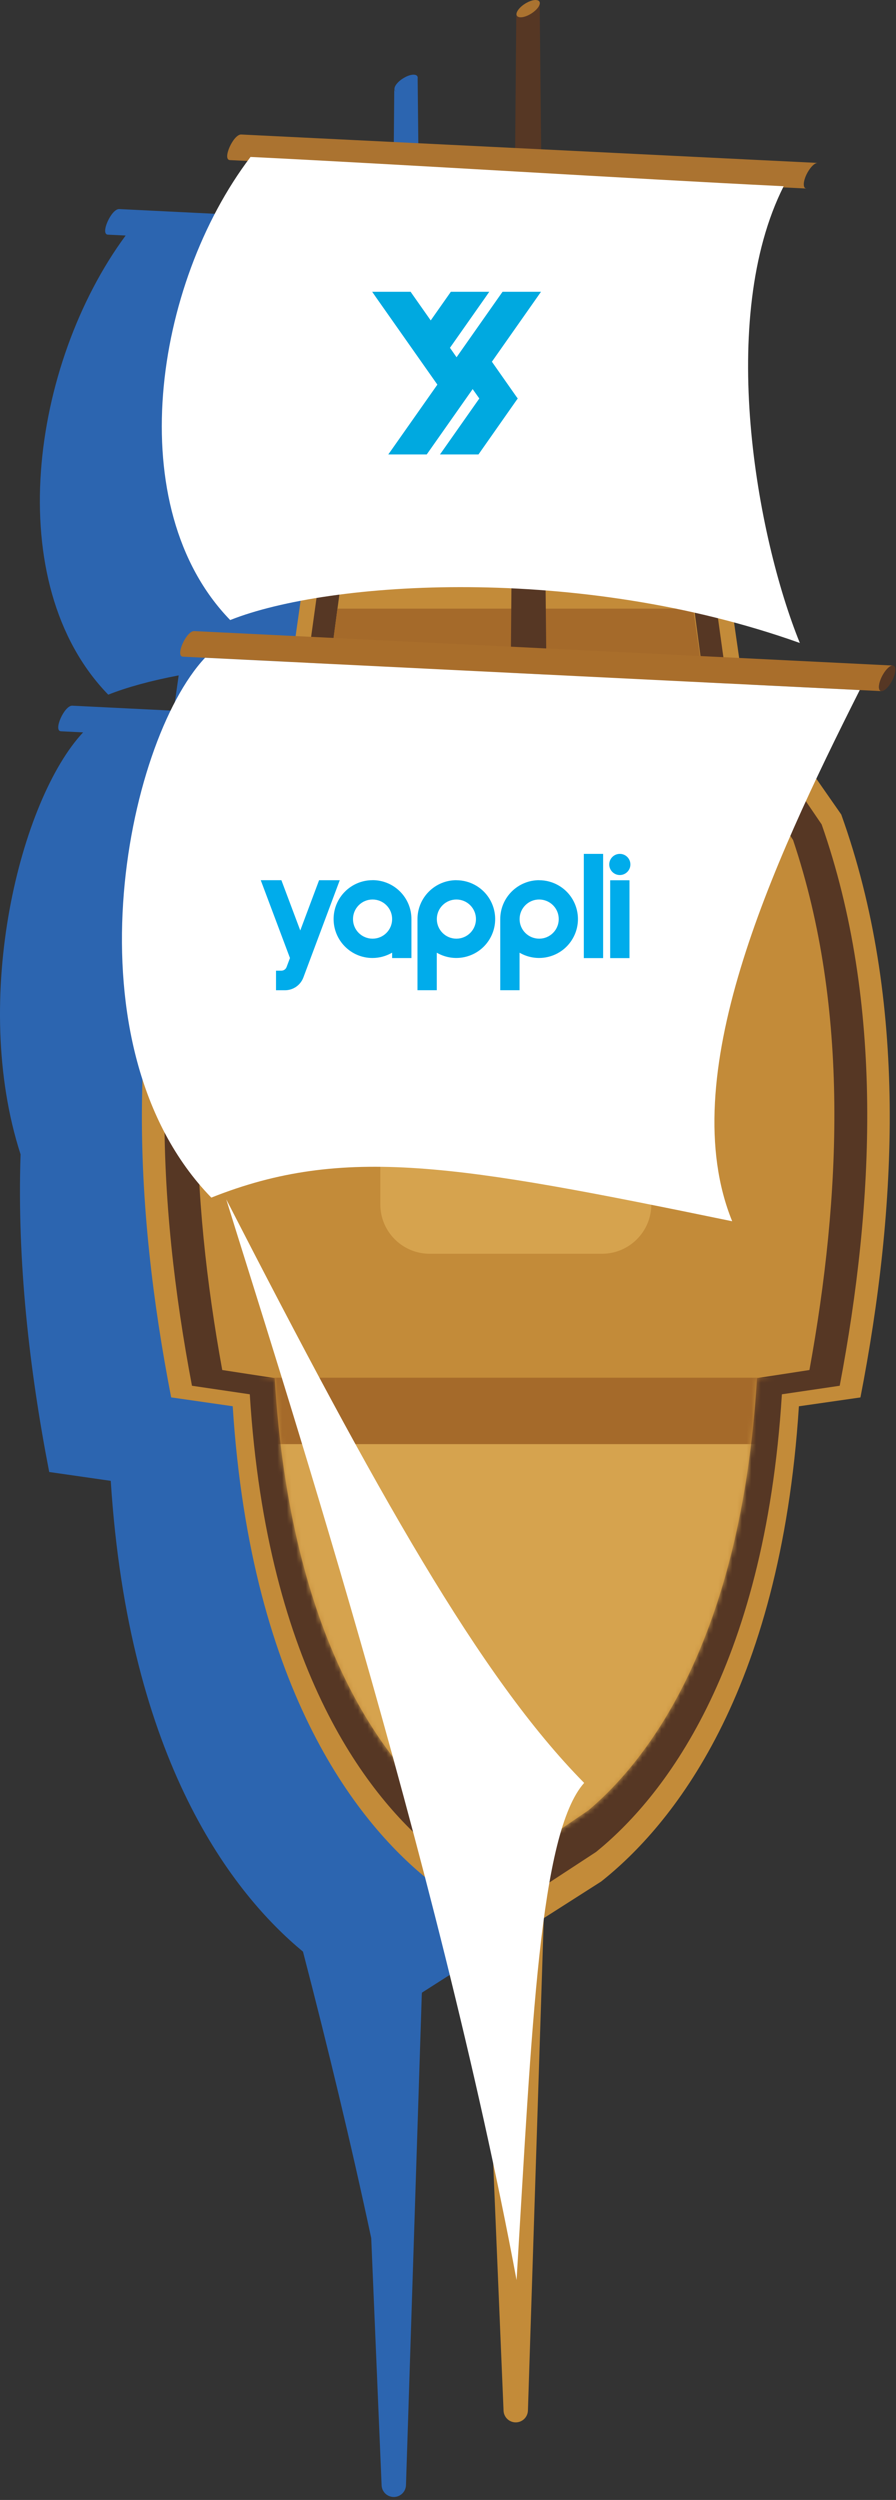 <svg width="189" height="527" viewBox="0 0 189 527" fill="none" xmlns="http://www.w3.org/2000/svg">
<rect x="0" y="0" width="189" height="527" fill="#333333" stroke="none"/>
<path fill-rule="evenodd" clip-rule="evenodd" d="M162.601 156.024L130.175 154.429C129.82 151.983 129.465 149.479 129.101 146.943C133.762 148.207 138.406 149.636 142.992 151.273C133.869 128.821 125.597 83.108 139.463 55.227L144.339 55.467C144.025 55.45 143.818 55.169 143.81 54.641V54.45C143.843 53.913 144.041 53.244 144.339 52.599C144.636 51.955 145.041 51.319 145.496 50.831C145.975 50.31 146.421 50.063 146.735 50.079L88.412 47.203L88.098 16.579C88.181 16.133 87.966 15.811 87.421 15.753C86.966 15.703 86.371 15.844 85.768 16.117L85.611 16.191C85.008 16.488 84.404 16.902 83.942 17.381C83.066 18.282 82.966 19.1 83.661 19.323C83.338 19.24 83.173 19.034 83.165 18.744L82.925 46.922L25.148 44.072C23.478 43.989 21.074 49.385 22.751 49.468L26.503 49.649C6.53 76.728 0.043 122.979 22.834 146.438C26.742 144.885 31.783 143.497 37.691 142.373C37.336 144.893 36.981 147.372 36.634 149.818L15.248 148.76C13.579 148.678 11.174 154.074 12.852 154.156L17.529 154.388C4.357 168.452 -6.295 210.43 4.34 243.343C3.597 265.853 6.167 288.61 10.381 310.302L23.363 312.169C27.147 371.484 49.293 399.331 63.911 411.412C69.092 431.327 74.034 451.771 78.306 471.801L80.496 523.91C80.554 525.29 81.686 526.373 83.066 526.373C84.446 526.373 85.586 525.274 85.636 523.885L88.974 420.345C88.99 420.246 88.999 420.147 89.015 420.048L101.088 412.346C115.665 400.794 138.901 373.07 142.793 312.169L155.775 310.302C163.559 270.216 165.774 226.486 151.726 187.417L146.471 179.88C149.462 173.534 152.561 167.279 155.626 161.197C147.966 160.817 140.306 160.445 132.654 160.065L160.229 161.42C160.18 161.42 160.138 161.395 160.089 161.379C160.419 161.494 160.915 161.263 161.469 160.668C161.923 160.172 162.336 159.519 162.642 158.858L162.716 158.685C162.997 158.024 163.163 157.363 163.154 156.85C163.146 156.313 162.94 156.041 162.617 156.024H162.601ZM35.84 155.289C34.865 155.239 33.898 155.189 32.923 155.148L35.84 155.289ZM159.684 160.404C159.684 160.404 159.692 160.321 159.7 160.28C159.692 160.387 159.676 160.495 159.684 160.594C159.684 160.726 159.7 160.842 159.725 160.949C159.7 160.85 159.684 160.734 159.684 160.594V160.404ZM159.766 161.048C159.791 161.106 159.808 161.164 159.833 161.205C159.808 161.164 159.783 161.106 159.766 161.048ZM159.907 161.271C159.907 161.271 159.965 161.337 160.006 161.362C159.973 161.337 159.94 161.304 159.907 161.271ZM160.196 158.602C160.196 158.602 160.213 158.561 160.221 158.544C160.254 158.478 160.287 158.412 160.32 158.346C160.279 158.429 160.229 158.52 160.196 158.602ZM159.833 159.602C159.857 159.519 159.882 159.437 159.907 159.346C159.882 159.429 159.849 159.519 159.833 159.602ZM160.436 158.106C160.485 158.016 160.543 157.916 160.601 157.825C160.543 157.916 160.494 158.007 160.436 158.106ZM160.717 157.627C160.783 157.52 160.857 157.421 160.932 157.321C160.857 157.421 160.791 157.52 160.717 157.627ZM162.485 156.032C162.444 156.032 162.394 156.032 162.345 156.057C162.394 156.041 162.436 156.041 162.485 156.032ZM162.171 156.131C162.171 156.131 162.088 156.165 162.047 156.189C162.088 156.165 162.13 156.156 162.171 156.131ZM161.766 156.396C161.766 156.396 161.741 156.412 161.725 156.429C161.741 156.421 161.75 156.412 161.766 156.396Z" fill="#2C65B0"/>
<path fill-rule="evenodd" clip-rule="evenodd" d="M90.792 396.619C76.215 385.067 52.978 357.343 49.087 296.442L36.105 294.574C28.321 254.489 26.106 210.759 40.154 171.689L61.3 141.371C64.2 121.589 67.233 98.096 71.183 76.66C71.918 72.669 73.389 68.86 75.521 65.414L76.224 64.274C82.198 54.581 92.767 48.681 104.154 48.681H113.938C126.143 48.681 137.331 55.457 143 66.265C144.529 69.174 145.603 72.297 146.206 75.528C150.255 97.269 153.354 121.25 156.304 141.379L177.45 171.698C191.498 210.767 189.291 254.497 181.499 294.583L168.517 296.45C164.633 357.343 141.389 385.075 126.812 396.627L108.806 408.113L90.8 396.627L90.792 396.619Z" fill="#C38B39"/>
<path fill-rule="evenodd" clip-rule="evenodd" d="M91.874 390.389C78.173 379.267 56.333 352.559 52.689 293.922L40.492 292.121C33.171 253.523 31.097 211.404 44.301 173.789L64.175 144.595C66.902 125.548 69.753 102.922 73.463 82.28C74.157 78.438 75.537 74.769 77.537 71.447L78.198 70.348C83.809 61.019 93.741 55.334 104.442 55.334H113.64C125.109 55.334 135.628 61.853 140.95 72.265C142.38 75.067 143.396 78.074 143.958 81.181C147.767 102.121 150.676 125.209 153.444 144.595L173.318 173.789C186.523 211.412 184.449 253.523 177.127 292.121L164.93 293.922C161.278 352.568 139.438 379.267 125.745 390.389L108.822 401.454L91.899 390.389H91.874Z" fill="#563724"/>
<path fill-rule="evenodd" clip-rule="evenodd" d="M93.461 381.594C81.041 371.091 61.25 345.879 57.937 290.506L46.88 288.804C40.245 252.354 38.369 212.591 50.334 177.075L68.348 149.508C70.819 131.527 73.406 110.166 76.769 90.673C77.397 87.045 78.653 83.583 80.463 80.443L81.057 79.41C86.148 70.601 95.147 65.23 104.848 65.23H113.186C123.581 65.23 133.117 71.386 137.943 81.22C139.24 83.864 140.157 86.707 140.67 89.64C144.124 109.406 146.76 131.213 149.272 149.508L167.286 177.075C179.251 212.599 177.376 252.363 170.74 288.804L159.684 290.506C156.37 345.879 136.579 371.091 124.159 381.594L108.814 392.039L93.469 381.594H93.461Z" fill="#C38B39"/>
<mask id="mask0_858_6664" style="mask-type:luminance" maskUnits="userSpaceOnUse" x="41" y="65" width="135" height="328">
<path d="M93.459 381.594C81.039 371.092 61.248 345.88 57.934 290.507L46.878 288.805C40.243 252.355 38.367 212.591 50.332 177.075L68.346 149.509C70.817 131.528 73.404 110.167 76.767 90.673C77.395 87.046 78.651 83.584 80.46 80.443L81.055 79.41C86.146 70.602 95.145 65.231 104.846 65.231H113.184C123.579 65.231 133.115 71.387 137.941 81.22C139.238 83.864 140.155 86.707 140.668 89.641C144.122 109.407 146.758 131.214 149.27 149.509L167.284 177.075C179.249 212.6 177.374 252.363 170.738 288.805L159.682 290.507C156.368 345.88 136.577 371.092 124.157 381.594L108.812 392.039L93.467 381.594H93.459Z" fill="white"/>
</mask>
<g mask="url(#mask0_858_6664)">
<path d="M203.81 292.269H29.932V442.199H203.81V292.269Z" fill="#D6A34E"/>
<path d="M187.672 290.428H9.299V304.426H187.672V290.428Z" fill="#A56A2A"/>
</g>
<path fill-rule="evenodd" clip-rule="evenodd" d="M71.184 128.302H146.224L149.265 149.514H68.35L71.184 128.302Z" fill="#A56A2A"/>
<path d="M80.223 207.132H137.389V253.887C137.389 259.63 132.728 264.298 126.977 264.298H90.635C84.891 264.298 80.223 259.638 80.223 253.887V207.132Z" fill="#D6A34E"/>
<path fill-rule="evenodd" clip-rule="evenodd" d="M101.856 404.13L106.219 508.183C106.277 509.563 107.409 510.645 108.789 510.645C110.177 510.645 111.309 509.546 111.359 508.158L114.714 404.105C114.763 402.651 113.598 401.453 112.144 401.453H104.418C102.955 401.453 101.79 402.667 101.848 404.13H101.856Z" fill="#C38B39"/>
<path fill-rule="evenodd" clip-rule="evenodd" d="M47.725 252.827C79.489 314.629 101.214 353.549 123.219 375.844C113.815 386.429 112.187 427.382 108.965 480.657C92.421 391.858 58.178 286.673 47.725 252.827Z" fill="white"/>
<path fill-rule="evenodd" clip-rule="evenodd" d="M113.837 0.532L116.25 238.724C116.415 243.004 106.937 247.814 106.871 243.285L108.904 3.019C108.904 3.374 109.152 3.614 109.648 3.639C110.102 3.664 110.697 3.507 111.284 3.217C111.879 2.928 112.482 2.523 112.961 2.052L113.135 1.879C113.606 1.366 113.845 0.895 113.837 0.54V0.532Z" fill="#563724"/>
<path fill-rule="evenodd" clip-rule="evenodd" d="M170.078 39.741L48.491 33.75C46.813 33.667 49.218 28.271 50.887 28.354L172.475 34.345C172.152 34.328 171.715 34.576 171.235 35.097C170.789 35.584 170.384 36.221 170.078 36.865C169.773 37.518 169.583 38.179 169.55 38.716V38.906C169.558 39.443 169.756 39.716 170.078 39.733V39.741Z" fill="#AB7330"/>
<path fill-rule="evenodd" clip-rule="evenodd" d="M52.853 33.077C32.385 60.024 25.526 107.01 48.556 130.709C69.388 122.413 122.084 118.901 168.714 135.543C159.567 113.025 151.27 67.114 165.302 39.258C131.066 37.572 87.08 34.771 52.845 33.085L52.853 33.077Z" fill="white"/>
<path fill-rule="evenodd" clip-rule="evenodd" d="M113.169 0.018C114.12 0.117 114.103 1.01 113.128 2.01C112.153 3.009 110.591 3.745 109.641 3.637C108.691 3.538 108.707 2.646 109.682 1.638C110.145 1.158 110.748 0.737 111.351 0.448L111.508 0.373C112.112 0.101 112.707 -0.04 113.161 0.01L113.169 0.018Z" fill="#AB7330"/>
<path fill-rule="evenodd" clip-rule="evenodd" d="M185.936 145.694L38.575 138.43C36.897 138.348 39.302 132.952 40.971 133.034L188.332 140.298C188.01 140.281 187.572 140.529 187.093 141.05C186.646 141.537 186.242 142.173 185.936 142.818C185.63 143.471 185.44 144.132 185.407 144.669V144.859C185.407 145.396 185.614 145.669 185.936 145.685V145.694Z" fill="#A96E2B"/>
<path fill-rule="evenodd" clip-rule="evenodd" d="M187.183 144.938C186.225 145.97 185.432 145.937 185.407 144.863C185.382 143.789 186.134 142.078 187.093 141.046C188.051 140.013 188.844 140.046 188.869 141.12C188.877 141.632 188.712 142.293 188.431 142.954L188.357 143.128C188.051 143.789 187.646 144.442 187.183 144.938Z" fill="#563724"/>
<path fill-rule="evenodd" clip-rule="evenodd" d="M43.252 138.658C26.37 156.688 13.611 220.597 44.574 252.461C72.579 241.314 96.468 245.495 154.444 257.444C142.148 227.175 162.476 182.916 181.35 145.467C135.323 143.194 89.287 140.93 43.26 138.658H43.252Z" fill="white"/>
<path d="M96.266 185.545C91.738 185.545 88.061 189.223 88.061 193.751V208.741H92.134V200.833C96.051 203.105 101.067 201.783 103.34 197.866C105.612 193.949 104.29 188.933 100.373 186.661C99.125 185.934 97.704 185.554 96.258 185.554L96.266 185.545ZM96.266 197.874C93.985 197.874 92.143 196.023 92.143 193.743C92.143 191.462 93.994 189.619 96.274 189.619C98.555 189.619 100.398 191.47 100.398 193.751C100.398 196.032 98.547 197.874 96.274 197.874H96.266Z" fill="#00ACEB"/>
<path d="M78.583 185.545C74.055 185.545 70.369 189.206 70.369 193.734C70.369 198.263 74.03 201.948 78.558 201.948C80.021 201.948 81.45 201.56 82.715 200.824V201.965H86.788V193.743C86.788 189.214 83.12 185.537 78.583 185.537V185.545ZM78.583 197.874C76.302 197.874 74.451 196.023 74.46 193.743C74.468 191.462 76.311 189.611 78.591 189.619C80.872 189.619 82.723 191.47 82.715 193.751C82.715 196.032 80.864 197.883 78.583 197.874Z" fill="#00ACEB"/>
<path d="M113.727 185.545C109.199 185.545 105.521 189.223 105.521 193.751V208.741H109.595V200.833C113.512 203.105 118.528 201.783 120.8 197.866C123.073 193.949 121.751 188.933 117.834 186.661C116.586 185.934 115.165 185.554 113.719 185.554L113.727 185.545ZM113.727 197.874C111.446 197.874 109.595 196.023 109.604 193.743C109.604 191.462 111.455 189.611 113.735 189.619C116.016 189.628 117.867 191.47 117.859 193.751C117.859 196.032 116.008 197.883 113.727 197.874Z" fill="#00ACEB"/>
<path d="M127.222 180H123.148V201.972H127.222V180Z" fill="#00ACEB"/>
<path d="M130.743 184.462C131.974 184.462 132.974 183.462 132.974 182.231C132.974 181 131.974 180 130.743 180C129.512 180 128.512 181 128.512 182.231C128.512 183.462 129.512 184.462 130.743 184.462Z" fill="#00ACEB"/>
<path d="M132.783 185.562H128.709V201.973H132.783V185.562Z" fill="#00ACEB"/>
<path d="M67.312 185.537L63.338 196.147L59.355 185.545H55L61.164 201.956L60.454 203.849C60.28 204.32 59.834 204.626 59.33 204.626H58.223V208.749H60.115C61.842 208.749 63.387 207.675 63.991 206.063L71.667 185.554H67.296L67.312 185.537Z" fill="#00ACEB"/>
<path d="M114.117 61.51H106.009L105.784 61.82L96.306 75.31L94.914 73.319L102.411 62.655L103.203 61.51H95.096L94.882 61.82L90.855 67.548L86.828 61.82L86.624 61.51H78.506L79.298 62.655L92.258 81.081L82.704 94.667L81.901 95.802H90.008L90.223 95.502L99.701 82.023L101.104 84.004L93.607 94.667L92.804 95.802H100.922L101.136 95.502L108.912 84.421L109.212 84.004L108.912 83.597L105.742 79.079L103.76 76.252L113.314 62.655L114.117 61.51Z" fill="#00A9E0"/>
</svg>
